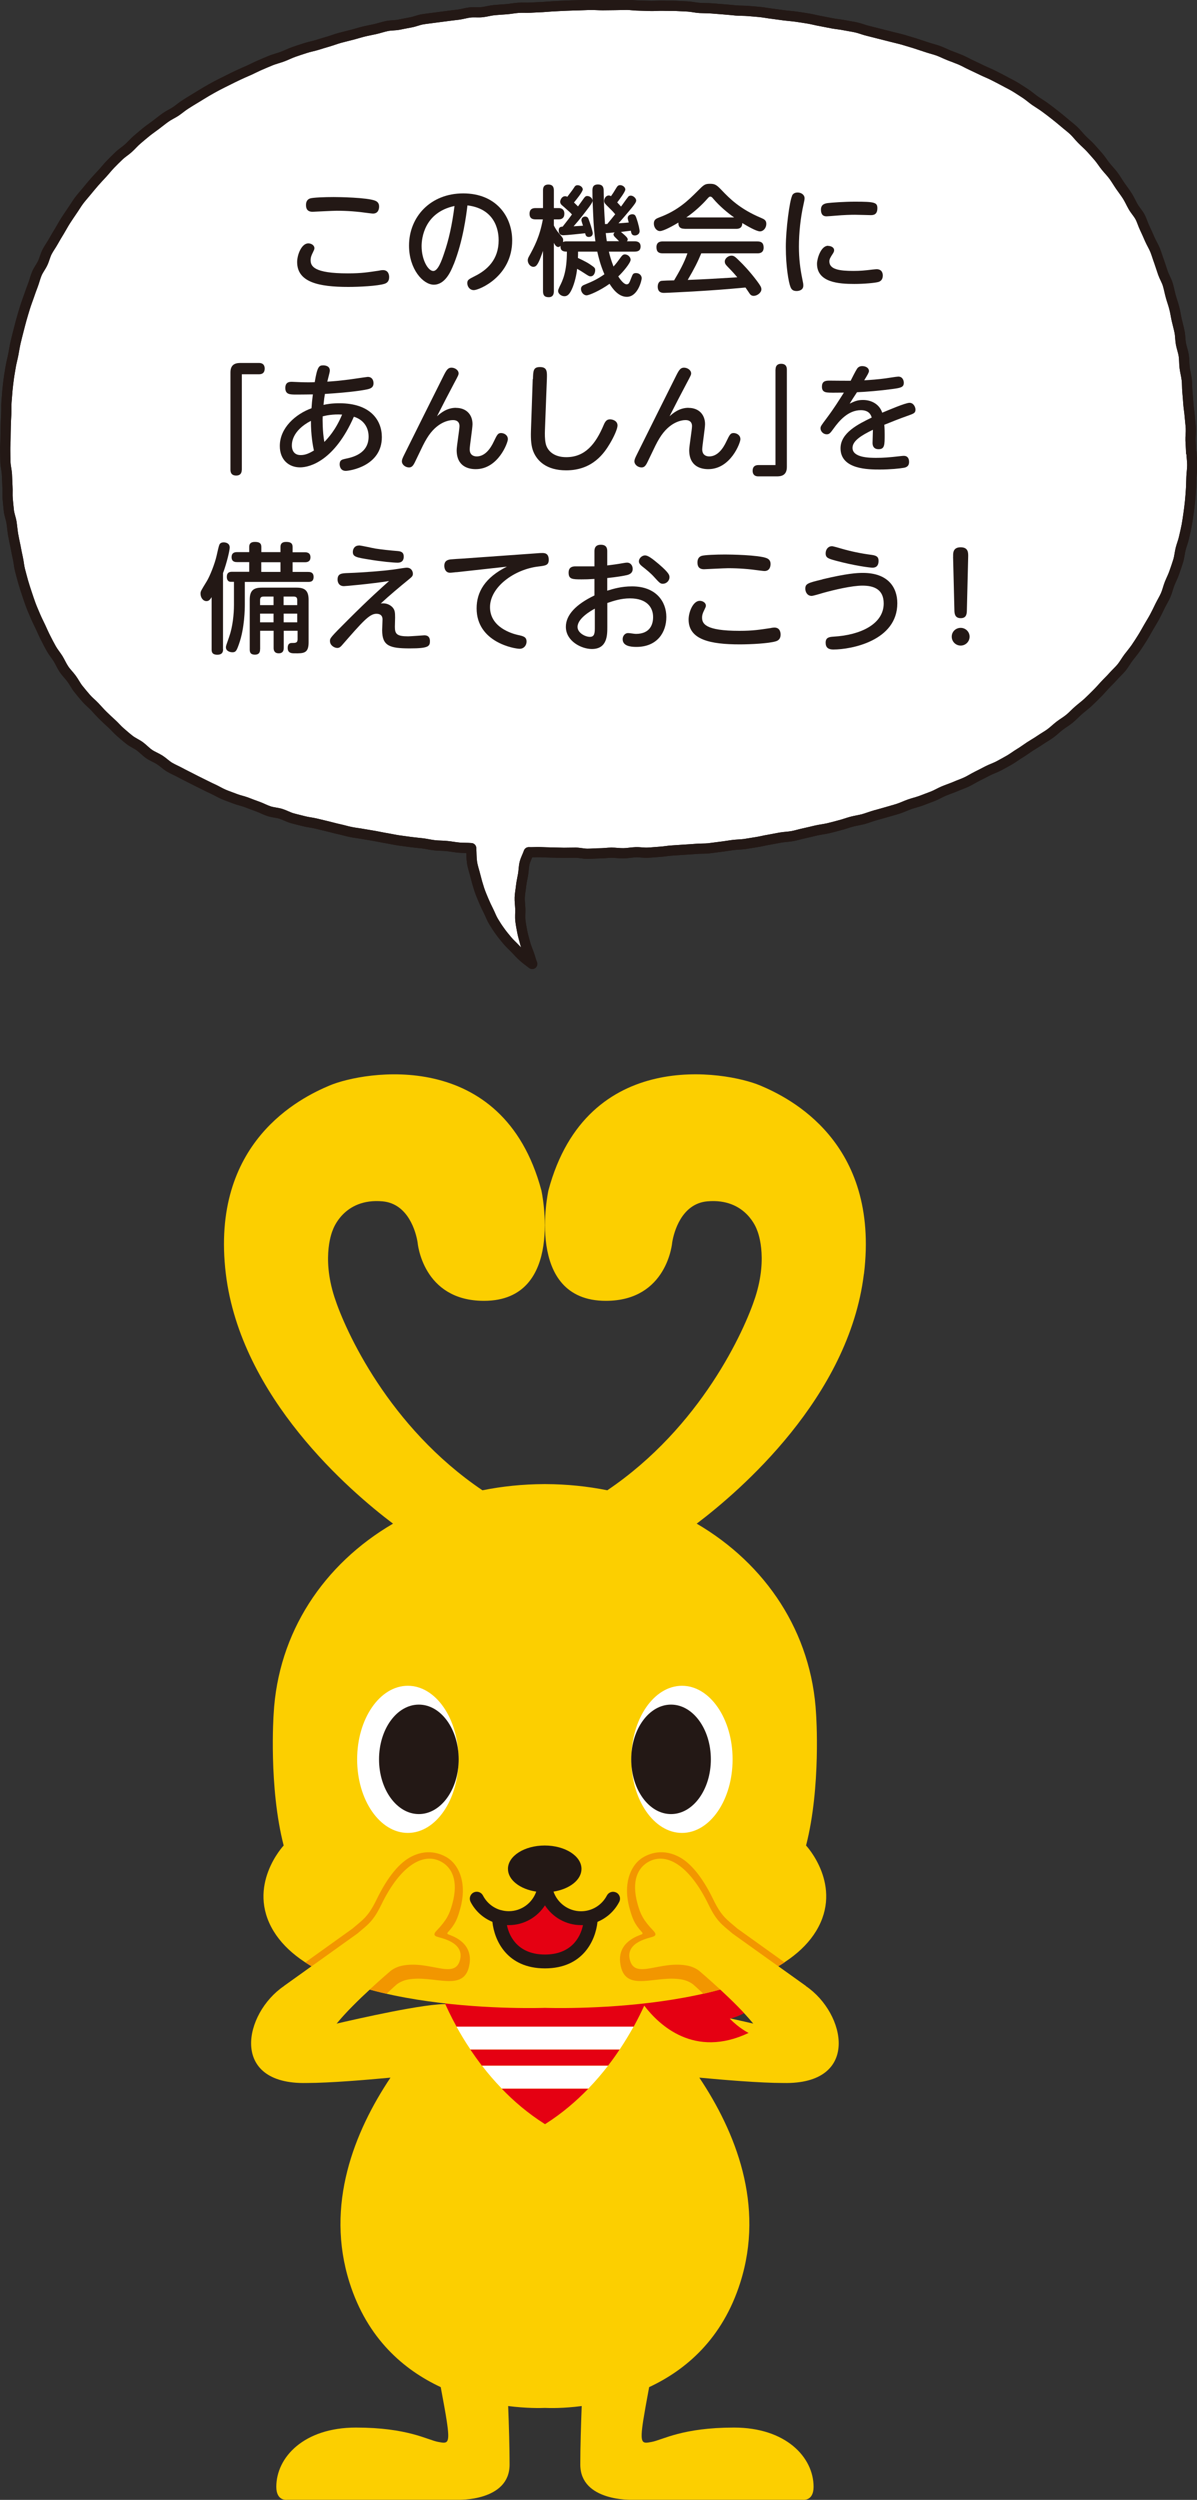 <?xml version="1.0" encoding="UTF-8"?>
<svg id="_文字" data-name="文字" xmlns="http://www.w3.org/2000/svg" viewBox="0 0 160.81 335.69">
  <rect x="0" y="0" width="160.81" height="335.69" fill="#333333" stroke="none"/>
  <defs>
    <style>
      .cls-1 {
        fill: none;
        stroke: #231815;
        stroke-linecap: round;
        stroke-linejoin: round;
        stroke-width: 1.37px;
      }

      .cls-2 {
        fill: #231815;
      }

      .cls-2, .cls-3, .cls-4, .cls-5, .cls-6 {
        stroke-width: 0px;
      }

      .cls-3 {
        fill: #e50012;
      }

      .cls-4 {
        fill: #fff;
      }

      .cls-5 {
        fill: #fccf00;
      }

      .cls-6 {
        fill: #f29600;
      }
    </style>
  </defs>
  <g>
    <g>
      <path class="cls-5" d="m108.28,266.7l-9.86-7.05c-1.43-1.22-2.12-1.6-3.25-3.93-2.59-5.32-5.8-7.19-8.28-5.57-1.06.7-2.15,2.28-1.22,5.57.36,1.29.73,2.11,2.11,3.55.55.57.13.72-.05.79-.42.18-3.7.68-3.12,3.08.68,2.79,4.09.04,7.84.83.91.2,1.47.67,1.47.67,0,0,4.89,4.13,7.29,7.1-2.49-.58-12.24-2.81-14.99-2.61-.16.02-.31.05-.46.08-1.57-1.52-2.62-2.37-2.62-2.37h-19.85s-1.04.84-2.62,2.37c-.15-.03-.3-.06-.46-.08-2.75-.21-12.5,2.03-15,2.61,2.4-2.97,7.29-7.1,7.29-7.1,0,0,.56-.48,1.47-.67,3.74-.8,7.16,1.96,7.84-.83.58-2.39-2.69-2.9-3.12-3.08-.18-.08-.6-.22-.05-.79,1.38-1.44,1.75-2.26,2.11-3.55.93-3.29-.15-4.87-1.22-5.57-2.48-1.63-5.69.25-8.28,5.57-1.13,2.33-1.83,2.7-3.25,3.93l-9.86,7.05c-5.37,3.65-7.37,13.24,3.04,13.01,3.11,0,8.09-.42,11.28-.72-4.85,7.25-8.81,17.08-5.5,27.53,2.39,7.54,7.3,11.72,12.25,14.03.36,1.92.66,3.56.79,4.44.5,3.23.15,3.16-1.12,2.92-1.47-.27-4.1-1.93-11.07-1.93s-10.69,3.98-10.69,7.96c0,1.99,1.49,1.74,1.49,1.74h22.88s6.97.25,6.97-4.73c0-2.31-.09-5.24-.19-7.86,2.47.31,4.32.28,4.94.25.62.03,2.47.07,4.94-.25-.1,2.62-.19,5.55-.19,7.86,0,4.98,6.97,4.73,6.97,4.73h22.88s1.49.25,1.49-1.74c0-3.98-3.73-7.96-10.69-7.96s-9.6,1.66-11.07,1.93c-1.27.24-1.62.31-1.12-2.92.14-.88.43-2.53.79-4.44,4.95-2.31,9.85-6.49,12.24-14.03,3.32-10.45-.65-20.27-5.5-27.53,3.2.3,8.18.72,11.28.72,10.42.23,8.41-9.36,3.04-13.01Z"/>
      <g>
        <path class="cls-3" d="m98.04,271.08c1.17-.29,2.35-.85,3.48-1.81,0,0-3.68-3.54-11.9-2.04-1.02-.06-2.2-.04-2.2-.04h-28.38s.71,2.08,2.3,4.96h23.79c.59-1.08,1.06-2.04,1.42-2.83,2.02,2.65,6.75,7.11,14.02,3.67,0,0-1.3-.64-2.51-1.91Z"/>
        <path class="cls-3" d="m73.11,285.17l.11.07.11-.07c2.19-1.39,4.08-3.02,5.71-4.7h-11.64c1.63,1.69,3.52,3.31,5.71,4.7Z"/>
        <path class="cls-3" d="m64.75,277.39h16.93c.57-.73,1.09-1.46,1.56-2.18h-20.06c.48.71,1,1.44,1.56,2.18Z"/>
        <path class="cls-4" d="m63.19,275.21h20.06c.72-1.08,1.34-2.12,1.87-3.07h-23.79c.52.95,1.14,1.99,1.87,3.07Z"/>
        <path class="cls-4" d="m67.4,280.46h11.64c.98-1.01,1.86-2.05,2.65-3.07h-16.93c.79,1.03,1.67,2.06,2.65,3.07Z"/>
      </g>
    </g>
    <g>
      <path class="cls-5" d="m116.07,171.06c2.14-17.71-10.04-23.66-13.95-25.3-4.57-1.92-23.26-5.23-28.44,14.08,0,0-3.29,14.84,7.71,14.84,8.29,0,8.92-7.86,8.92-7.86.21-1.32,1.23-5.19,4.71-5.5,5.27-.47,6.68,3.85,6.68,3.85,0,0,1.57,3.46-.24,9.04-1.44,4.45-7.28,17.41-19.87,25.91-2.65-.53-5.43-.82-8.29-.83h0s-.07,0-.1,0c-.03,0-.06,0-.1,0h0c-2.87.01-5.64.3-8.29.83-12.59-8.5-18.43-21.46-19.87-25.91-1.81-5.58-.23-9.04-.23-9.04,0,0,1.41-4.32,6.68-3.85,3.49.31,4.5,4.18,4.71,5.5,0,0,.63,7.86,8.92,7.86,11,0,7.71-14.84,7.71-14.84-5.18-19.3-23.87-16-28.44-14.08-3.91,1.64-16.09,7.59-13.95,25.3,2.01,16.58,16.66,29.17,22.46,33.54-9.3,5.43-15.46,14.6-16.04,25.61,0,0-.68,9.74,1.35,17.61,0,0-5.06,5.39-1.36,11.49,6.94,11.42,36.45,10.31,36.45,10.31h0s29.5,1.1,36.44-10.31c3.71-6.1-1.35-11.49-1.35-11.49,2.03-7.88,1.35-17.61,1.35-17.61-.58-11.01-6.75-20.18-16.04-25.61,5.79-4.38,20.45-16.96,22.46-33.54Z"/>
      <g>
        <g>
          <path class="cls-4" d="m61.6,236.25c0,5.45-3.05,9.88-6.81,9.88s-6.81-4.42-6.81-9.88,3.05-9.88,6.81-9.88,6.81,4.42,6.81,9.88Z"/>
          <path class="cls-2" d="m61.62,236.25c0,4.06-2.4,7.35-5.35,7.35s-5.35-3.29-5.35-7.35,2.39-7.35,5.35-7.35,5.35,3.29,5.35,7.35Z"/>
        </g>
        <g>
          <path class="cls-4" d="m84.81,236.25c0,5.45,3.05,9.88,6.81,9.88s6.8-4.42,6.8-9.88-3.05-9.88-6.8-9.88-6.81,4.42-6.81,9.88Z"/>
          <path class="cls-2" d="m84.8,236.25c0,4.06,2.39,7.35,5.35,7.35s5.35-3.29,5.35-7.35-2.4-7.35-5.35-7.35-5.35,3.29-5.35,7.35Z"/>
        </g>
      </g>
      <path class="cls-2" d="m82.79,254.14c-.46-.24-1.02-.06-1.26.4-.68,1.3-2.01,2.11-3.47,2.11-1.71,0-3.17-1.11-3.7-2.64,2.16-.34,3.76-1.57,3.76-3.05,0-1.73-2.21-3.14-4.94-3.14s-4.94,1.41-4.94,3.14c0,1.49,1.63,2.73,3.8,3.05-.53,1.53-1.98,2.63-3.69,2.63-.36,0-.72-.05-1.06-.15-.01,0-.02,0-.03,0-1.01-.29-1.88-.99-2.38-1.96-.24-.46-.8-.63-1.26-.4-.46.24-.63.8-.4,1.26.64,1.24,1.69,2.17,2.93,2.68.26,2.48,1.94,6.25,7.06,6.25s6.8-3.77,7.06-6.25c1.23-.51,2.28-1.44,2.92-2.68.24-.46.06-1.02-.4-1.26Z"/>
      <path class="cls-3" d="m73.21,262.46c-3.39,0-4.74-2.14-5.11-3.95.09,0,.17,0,.26,0,2.03,0,3.82-1.06,4.85-2.65,1.03,1.59,2.82,2.65,4.85,2.65.09,0,.18,0,.26,0-.37,1.81-1.72,3.95-5.11,3.95Z"/>
    </g>
    <g>
      <path class="cls-6" d="m54.74,265.83c3.59-.71,7.77,1.94,8.35-2.18.4-2.9-2.45-3.72-2.88-3.9-.18-.08-.1-.21-.06-.26,1.07-1.16,1.32-1.91,1.68-3.19.93-3.29-.11-5.63-1.45-6.65-.77-.58-2.7-1.54-5.03-.38-1.64.78-3.27,2.74-4.75,5.79-1.13,2.33-1.82,2.7-3.25,3.92l-6.34,4.54c3,1.96,6.88,3.3,10.91,4.21.8-.75,1.35-1.23,1.35-1.23,0,0,.56-.49,1.47-.67Z"/>
      <path class="cls-5" d="m38.14,266.7l9.86-7.05c1.43-1.22,2.12-1.6,3.25-3.93,2.59-5.32,5.8-7.19,8.28-5.57,1.06.7,2.15,2.28,1.22,5.57-.36,1.29-.73,2.11-2.11,3.55-.55.57-.13.72.05.79.43.18,3.7.68,3.12,3.08-.68,2.79-4.09.04-7.84.83-.91.2-1.47.67-1.47.67,0,0-4.89,4.13-7.29,7.1l-7.07-5.05Z"/>
      <path class="cls-6" d="m91.68,265.83c-3.59-.71-7.77,1.94-8.35-2.18-.41-2.9,2.45-3.72,2.88-3.9.18-.08.1-.21.06-.26-1.07-1.16-1.32-1.91-1.68-3.19-.93-3.29.11-5.63,1.45-6.65.77-.58,2.7-1.54,5.03-.38,1.64.78,3.27,2.74,4.75,5.79,1.13,2.33,1.83,2.7,3.25,3.92l6.34,4.54c-3,1.96-6.88,3.3-10.91,4.21-.8-.75-1.35-1.23-1.35-1.23,0,0-.56-.49-1.47-.67Z"/>
      <path class="cls-5" d="m108.28,266.7l-9.86-7.05c-1.43-1.22-2.12-1.6-3.25-3.93-2.59-5.32-5.8-7.19-8.28-5.57-1.06.7-2.15,2.28-1.22,5.57.36,1.29.73,2.11,2.11,3.55.55.57.13.72-.05.79-.42.18-3.7.68-3.12,3.08.68,2.79,4.09.04,7.84.83.91.2,1.47.67,1.47.67,0,0,4.89,4.13,7.29,7.1l7.07-5.05Z"/>
    </g>
  </g>
  <g>
    <g>
      <path class="cls-4" d="m160.02,60.78c-.01-.55-.06-1.09-.08-1.63-.02-.55.07-1.1.04-1.64-.03-.55-.11-1.09-.15-1.63-.04-.55-.14-1.08-.18-1.62-.04-.55-.08-1.09-.13-1.63-.05-.55-.03-1.1-.09-1.63-.06-.54-.21-1.07-.28-1.61-.07-.54-.04-1.1-.12-1.63-.08-.54-.28-1.06-.38-1.59-.1-.54-.08-1.1-.19-1.63-.11-.54-.26-1.06-.38-1.59-.12-.54-.19-1.08-.33-1.6-.13-.53-.33-1.04-.47-1.57-.15-.53-.24-1.07-.4-1.59-.16-.52-.46-1-.64-1.51-.18-.52-.34-1.04-.52-1.55-.19-.51-.34-1.04-.54-1.54-.21-.51-.5-.97-.72-1.47-.22-.5-.43-1-.67-1.49-.24-.49-.38-1.03-.64-1.51-.26-.48-.65-.89-.92-1.36-.27-.47-.49-.98-.78-1.44-.29-.46-.63-.89-.94-1.34-.31-.45-.58-.92-.9-1.36-.32-.44-.71-.83-1.05-1.25-.34-.42-.63-.89-.98-1.3-.36-.41-.71-.82-1.08-1.22-.37-.4-.79-.75-1.17-1.14-.38-.38-.71-.83-1.11-1.2-.4-.37-.84-.69-1.25-1.05-.41-.35-.83-.69-1.26-1.03-.42-.34-.86-.66-1.3-.99-.43-.32-.91-.6-1.36-.91-.44-.31-.85-.68-1.31-.98-.46-.29-.91-.6-1.38-.88-.46-.28-.96-.51-1.44-.78-.47-.26-.96-.49-1.45-.75-.48-.25-.99-.44-1.48-.68-.49-.23-.97-.47-1.47-.7-.49-.22-.96-.5-1.47-.72-.5-.21-1.01-.39-1.52-.59-.5-.2-.99-.45-1.5-.64-.51-.18-1.04-.3-1.56-.48-.51-.17-1.03-.34-1.55-.51-.51-.16-1.04-.31-1.56-.47-.52-.15-1.05-.26-1.58-.4-.52-.14-1.05-.26-1.58-.4-.52-.13-1.05-.27-1.58-.4-.53-.12-1.03-.34-1.57-.46-.53-.12-1.07-.19-1.61-.3-.53-.11-1.07-.15-1.61-.25-.53-.1-1.06-.21-1.6-.31-.53-.09-1.06-.24-1.6-.33-.53-.08-1.07-.18-1.61-.25-.53-.08-1.08-.11-1.62-.18-.54-.07-1.07-.15-1.62-.22-.54-.06-1.07-.17-1.62-.23-.54-.06-1.08-.09-1.63-.14-.54-.05-1.09-.03-1.63-.07-.54-.05-1.08-.11-1.63-.15-.54-.04-1.08-.09-1.63-.13-.54-.04-1.08-.03-1.63-.06-.54-.03-1.08-.17-1.63-.2-.54-.03-1.08-.05-1.63-.08-.54-.02-1.09,0-1.64-.02-.54-.02-1.09.04-1.64.03-.54-.01-1.08-.04-1.62-.05-.54,0-1.09-.09-1.62-.1-.55,0-1.09.03-1.63.03-.54,0-1.09.02-1.62.02-.55,0-1.09-.05-1.62-.04-.54,0-1.09.04-1.62.05-.54.01-1.08.03-1.62.05-.54.02-1.08.05-1.62.08-.54.02-1.08.08-1.62.11-.54.03-1.08.04-1.62.08-.54.03-1.09-.02-1.63.02-.54.04-1.08.15-1.61.19-.54.04-1.08.07-1.62.12-.54.05-1.07.21-1.6.27-.54.06-1.09-.02-1.63.04-.54.06-1.06.23-1.6.3-.54.07-1.08.12-1.61.2-.54.08-1.08.13-1.61.21-.54.08-1.08.13-1.61.22-.54.09-1.04.32-1.57.41-.53.1-1.06.2-1.59.31-.53.1-1.09.07-1.61.18-.53.11-1.04.29-1.57.41-.53.12-1.06.21-1.58.34-.53.13-1.04.3-1.56.43-.53.14-1.05.26-1.57.4-.52.14-1.03.34-1.54.49-.52.15-1.04.31-1.55.47-.52.16-1.06.25-1.57.42-.52.17-1.03.33-1.54.51-.51.18-1,.43-1.5.62-.51.19-1.04.32-1.54.51-.5.2-1,.42-1.49.63-.5.21-.98.47-1.47.69-.5.22-1,.43-1.48.66-.49.23-.98.47-1.45.71-.49.24-.97.48-1.45.73-.48.25-.95.53-1.41.79-.47.27-.92.57-1.38.84-.47.28-.93.56-1.38.85-.46.29-.87.65-1.31.95-.45.3-.96.52-1.39.83-.44.31-.86.66-1.29.98-.43.33-.88.63-1.3.97-.42.34-.83.69-1.24,1.04-.41.35-.76.77-1.16,1.13-.4.36-.88.65-1.26,1.02-.39.38-.78.75-1.15,1.14-.38.39-.71.82-1.07,1.21-.37.4-.74.79-1.09,1.19-.35.41-.7.82-1.04,1.24-.34.42-.71.82-1.03,1.25-.32.43-.59.9-.9,1.34-.31.44-.6.9-.9,1.35-.29.45-.54.93-.82,1.39-.28.46-.56.92-.82,1.39-.26.47-.59.91-.84,1.39-.25.48-.36,1.02-.59,1.51-.23.49-.58.92-.79,1.42-.21.49-.33,1.03-.52,1.53-.2.5-.37,1.01-.55,1.52-.18.51-.37,1.01-.53,1.53-.16.51-.31,1.03-.46,1.55-.15.52-.27,1.04-.41,1.56-.13.52-.27,1.04-.39,1.57-.12.53-.2,1.06-.3,1.59-.1.53-.25,1.05-.34,1.58-.08.53-.19,1.06-.26,1.6-.07.53-.14,1.07-.19,1.61-.05.54-.09,1.07-.13,1.61-.04.54,0,1.08-.03,1.62-.03.54-.06,1.08-.07,1.62-.01.54-.03,1.08-.03,1.62,0,.54-.05,1.08-.04,1.62,0,.54.02,1.08.03,1.62.02.54.17,1.07.2,1.62.03.54.04,1.08.07,1.62.04.54-.02,1.09.03,1.63.05.54.1,1.08.16,1.62.06.54.28,1.06.36,1.59.08.53.12,1.07.21,1.61.09.53.21,1.06.32,1.59.1.53.2,1.06.32,1.59.12.53.15,1.08.29,1.6.14.52.27,1.05.42,1.57.15.52.32,1.04.49,1.55.17.51.34,1.03.53,1.54.19.51.41,1,.62,1.5.21.5.46.98.69,1.47.23.49.44.99.69,1.47.24.48.49.96.76,1.44.26.47.62.89.91,1.35.28.46.49.96.8,1.42.3.45.7.83,1.02,1.27.32.43.56.93.9,1.36.33.42.68.83,1.04,1.25.35.41.78.74,1.16,1.14.37.39.72.8,1.11,1.18.38.38.78.74,1.18,1.11.4.36.74.78,1.16,1.14.41.35.81.71,1.24,1.04.42.33.94.54,1.38.86.43.32.8.73,1.25,1.04.44.3.96.49,1.43.79.45.29.84.69,1.31.97.46.27.97.48,1.45.74.47.26.96.49,1.44.74.48.25.96.49,1.45.73.48.23.96.49,1.46.71.49.22.95.51,1.46.73.49.21,1.01.38,1.52.58.5.2,1.04.3,1.55.49.5.19,1,.39,1.52.57.51.18.98.45,1.51.62.51.17,1.07.19,1.59.35.51.16.99.44,1.52.59.52.15,1.05.26,1.57.4.52.14,1.06.18,1.6.31.52.13,1.05.25,1.58.38.52.12,1.04.28,1.58.39.52.11,1.04.28,1.58.38.53.11,1.07.16,1.6.26.53.1,1.07.17,1.6.27.53.09,1.06.22,1.6.3.53.09,1.06.21,1.6.29.53.08,1.07.14,1.61.22.53.07,1.07.12,1.62.18.53.07,1.06.2,1.61.26.53.06,1.08.04,1.63.1.54.05,1.07.16,1.62.21.54.05,1.1.02,1.65.07.04.62.02,1.28.11,1.9.09.62.31,1.22.46,1.84.15.61.32,1.21.52,1.82.17.5.37.98.57,1.45.2.48.42.95.66,1.42.24.47.41.97.68,1.41.27.45.55.89.86,1.31.3.43.64.83.97,1.23.33.4.73.75,1.09,1.13.36.38.71.77,1.1,1.11.39.35.77.61,1.18.93-.18-.43-.26-.83-.42-1.27-.17-.5-.39-.97-.52-1.47-.13-.51-.29-1.01-.39-1.52-.1-.51-.2-1.03-.26-1.54-.06-.52,0-1.05-.01-1.57-.02-.52-.1-1.04-.08-1.56.02-.52.13-1.04.18-1.55.06-.52.18-1.02.27-1.54.09-.51.08-1.05.21-1.55.13-.5.38-.94.55-1.43.52.02,1.02-.03,1.55-.01.52.02,1.05.04,1.58.05.52.01,1.05.03,1.59.04.52,0,1.05-.02,1.58-.02.53,0,1.05.15,1.59.15.53,0,1.06-.06,1.59-.06s1.08-.08,1.63-.09c.54,0,1.09.09,1.63.08.54-.01,1.08-.12,1.63-.14.54-.02,1.09.09,1.63.06.54-.02,1.08-.09,1.63-.12.54-.03,1.08-.14,1.62-.17.54-.04,1.08-.07,1.63-.11.54-.04,1.08-.06,1.63-.11.54-.05,1.09-.02,1.63-.07.54-.06,1.08-.15,1.62-.21.54-.06,1.08-.16,1.62-.23.54-.07,1.09-.07,1.63-.14.54-.08,1.07-.18,1.61-.26.54-.08,1.07-.23,1.6-.31.54-.09,1.07-.21,1.6-.3.53-.09,1.09-.1,1.62-.2.53-.1,1.06-.27,1.59-.38.53-.11,1.06-.25,1.59-.37.53-.12,1.08-.18,1.61-.3.53-.12,1.05-.27,1.58-.41.53-.13,1.04-.33,1.57-.47s1.07-.21,1.59-.35c.52-.15,1.03-.35,1.55-.5.52-.15,1.05-.28,1.57-.44.52-.16,1.05-.29,1.57-.46.52-.17,1.01-.41,1.52-.59.51-.18,1.05-.3,1.56-.49.51-.19,1.02-.38,1.53-.58.51-.2.98-.49,1.48-.7.5-.21,1.02-.38,1.52-.59.5-.22,1.02-.39,1.51-.62.5-.23.96-.53,1.44-.77.49-.24.97-.49,1.45-.74.49-.25,1.01-.42,1.49-.67.48-.26.96-.52,1.43-.79.47-.27.9-.61,1.37-.89.47-.28.9-.61,1.36-.91.46-.3.93-.56,1.38-.87.45-.31.93-.57,1.37-.89.44-.32.83-.71,1.26-1.04.43-.33.91-.6,1.33-.95.42-.34.79-.76,1.2-1.11.41-.36.85-.68,1.25-1.05.4-.37.78-.75,1.17-1.14.39-.38.74-.79,1.11-1.19.37-.4.77-.77,1.13-1.18.36-.41.77-.77,1.12-1.19.34-.42.61-.91.93-1.34.33-.43.68-.85.99-1.29.31-.45.6-.91.89-1.37.29-.46.55-.94.82-1.41.27-.47.56-.93.82-1.41.26-.48.49-.97.73-1.46.24-.49.53-.95.75-1.45.22-.5.33-1.04.53-1.54.2-.5.46-.99.63-1.5.18-.51.36-1.03.52-1.55.16-.52.2-1.07.33-1.6.13-.52.35-1.03.46-1.57.12-.53.25-1.06.35-1.59.1-.53.17-1.07.25-1.61.08-.53.14-1.07.2-1.62.06-.54.09-1.08.13-1.63.04-.54.03-1.08.06-1.63.02-.54.11-1.08.11-1.63,0-.54-.09-1.08-.1-1.63Z"/>
      <path class="cls-4" d="m160.02,60.78c-.01-.55-.06-1.09-.08-1.63-.02-.55.07-1.1.04-1.64-.03-.55-.11-1.09-.15-1.63-.04-.55-.14-1.08-.18-1.62-.04-.55-.08-1.09-.13-1.63-.05-.55-.03-1.1-.09-1.63-.06-.54-.21-1.07-.28-1.61-.07-.54-.04-1.1-.12-1.63-.08-.54-.28-1.06-.38-1.59-.1-.54-.08-1.1-.19-1.63-.11-.54-.26-1.06-.38-1.59-.12-.54-.19-1.08-.33-1.6-.13-.53-.33-1.04-.47-1.57-.15-.53-.24-1.07-.4-1.59-.16-.52-.46-1-.64-1.51-.18-.52-.34-1.04-.52-1.55-.19-.51-.34-1.04-.54-1.54-.21-.51-.5-.97-.72-1.47-.22-.5-.43-1-.67-1.49-.24-.49-.38-1.03-.64-1.51-.26-.48-.65-.89-.92-1.36-.27-.47-.49-.98-.78-1.44-.29-.46-.63-.89-.94-1.34-.31-.45-.58-.92-.9-1.36-.32-.44-.71-.83-1.05-1.25-.34-.42-.63-.89-.98-1.3-.36-.41-.71-.82-1.08-1.22-.37-.4-.79-.75-1.17-1.14-.38-.38-.71-.83-1.11-1.2-.4-.37-.84-.69-1.25-1.05-.41-.35-.83-.69-1.26-1.03-.42-.34-.86-.66-1.3-.99-.43-.32-.91-.6-1.36-.91-.44-.31-.85-.68-1.31-.98-.46-.29-.91-.6-1.38-.88-.46-.28-.96-.51-1.44-.78-.47-.26-.96-.49-1.45-.75-.48-.25-.99-.44-1.48-.68-.49-.23-.97-.47-1.47-.7-.49-.22-.96-.5-1.47-.72-.5-.21-1.01-.39-1.52-.59-.5-.2-.99-.45-1.5-.64-.51-.18-1.04-.3-1.56-.48-.51-.17-1.03-.34-1.55-.51-.51-.16-1.04-.31-1.56-.47-.52-.15-1.05-.26-1.58-.4-.52-.14-1.05-.26-1.58-.4-.52-.13-1.05-.27-1.58-.4-.53-.12-1.03-.34-1.57-.46-.53-.12-1.07-.19-1.61-.3-.53-.11-1.07-.15-1.61-.25-.53-.1-1.06-.21-1.6-.31-.53-.09-1.06-.24-1.6-.33-.53-.08-1.07-.18-1.61-.25-.53-.08-1.08-.11-1.62-.18-.54-.07-1.07-.15-1.62-.22-.54-.06-1.07-.17-1.62-.23-.54-.06-1.08-.09-1.63-.14-.54-.05-1.09-.03-1.63-.07-.54-.05-1.08-.11-1.63-.15-.54-.04-1.08-.09-1.63-.13-.54-.04-1.08-.03-1.63-.06-.54-.03-1.08-.17-1.63-.2-.54-.03-1.08-.05-1.63-.08-.54-.02-1.09,0-1.64-.02-.54-.02-1.09.04-1.64.03-.54-.01-1.08-.04-1.62-.05-.54,0-1.09-.09-1.62-.1-.55,0-1.09.03-1.63.03-.54,0-1.09.02-1.62.02-.55,0-1.09-.05-1.62-.04-.54,0-1.09.04-1.62.05-.54.01-1.08.03-1.62.05-.54.02-1.08.05-1.62.08-.54.02-1.08.08-1.62.11-.54.03-1.08.04-1.62.08-.54.03-1.09-.02-1.63.02-.54.04-1.08.15-1.61.19-.54.04-1.08.07-1.62.12-.54.05-1.07.21-1.6.27-.54.06-1.09-.02-1.63.04-.54.06-1.06.23-1.6.3-.54.07-1.08.12-1.61.2-.54.08-1.08.13-1.61.21-.54.08-1.08.13-1.61.22-.54.09-1.04.32-1.57.41-.53.1-1.06.2-1.59.31-.53.1-1.09.07-1.61.18-.53.11-1.04.29-1.57.41-.53.12-1.06.21-1.58.34-.53.13-1.04.3-1.56.43-.53.14-1.05.26-1.57.4-.52.14-1.03.34-1.54.49-.52.15-1.04.31-1.55.47-.52.16-1.06.25-1.57.42-.52.17-1.03.33-1.54.51-.51.18-1,.43-1.5.62-.51.19-1.04.32-1.54.51-.5.2-1,.42-1.49.63-.5.21-.98.47-1.47.69-.5.22-1,.43-1.48.66-.49.23-.98.47-1.45.71-.49.24-.97.48-1.45.73-.48.25-.95.53-1.41.79-.47.27-.92.57-1.38.84-.47.28-.93.56-1.38.85-.46.29-.87.65-1.31.95-.45.3-.96.52-1.39.83-.44.31-.86.66-1.29.98-.43.33-.88.63-1.3.97-.42.34-.83.69-1.24,1.04-.41.35-.76.77-1.16,1.13-.4.36-.88.65-1.26,1.02-.39.38-.78.75-1.15,1.14-.38.39-.71.82-1.07,1.21-.37.4-.74.79-1.09,1.19-.35.41-.7.82-1.04,1.24-.34.42-.71.82-1.03,1.25-.32.43-.59.9-.9,1.34-.31.44-.6.9-.9,1.35-.29.45-.54.93-.82,1.39-.28.46-.56.92-.82,1.39-.26.47-.59.91-.84,1.39-.25.48-.36,1.02-.59,1.51-.23.49-.58.92-.79,1.42-.21.49-.33,1.03-.52,1.53-.2.5-.37,1.01-.55,1.52-.18.51-.37,1.01-.53,1.53-.16.51-.31,1.03-.46,1.55-.15.52-.27,1.04-.41,1.56-.13.52-.27,1.04-.39,1.57-.12.53-.2,1.06-.3,1.59-.1.53-.25,1.05-.34,1.58-.08.53-.19,1.06-.26,1.6-.07.53-.14,1.07-.19,1.61-.05.54-.09,1.07-.13,1.61-.04.54,0,1.08-.03,1.62-.03.54-.06,1.08-.07,1.62-.01.54-.03,1.08-.03,1.62,0,.54-.05,1.08-.04,1.62,0,.54.02,1.08.03,1.62.02.54.17,1.07.2,1.62.03.54.04,1.08.07,1.62.04.54-.02,1.09.03,1.63.05.54.1,1.08.16,1.62.06.54.28,1.06.36,1.59.08.53.12,1.07.21,1.61.09.53.21,1.06.32,1.59.1.53.2,1.06.32,1.59.12.53.15,1.08.29,1.6.14.52.27,1.05.42,1.57.15.52.32,1.04.49,1.55.17.51.34,1.03.53,1.54.19.51.41,1,.62,1.5.21.5.46.98.69,1.47.23.49.44.99.69,1.47.24.48.49.96.76,1.44.26.47.62.89.91,1.35.28.46.49.96.8,1.42.3.45.7.83,1.02,1.27.32.43.56.93.9,1.36.33.42.68.83,1.04,1.25.35.41.78.74,1.16,1.14.37.39.72.8,1.11,1.18.38.38.78.74,1.18,1.11.4.36.74.78,1.16,1.14.41.35.81.71,1.24,1.04.42.33.94.54,1.38.86.43.32.8.73,1.25,1.04.44.3.96.49,1.43.79.45.29.84.69,1.31.97.46.27.97.48,1.45.74.47.26.96.49,1.44.74.48.25.96.49,1.45.73.48.23.96.49,1.46.71.49.22.95.51,1.46.73.49.21,1.01.38,1.52.58.5.2,1.04.3,1.55.49.5.19,1,.39,1.52.57.51.18.98.45,1.51.62.51.17,1.07.19,1.59.35.51.16.99.44,1.52.59.52.15,1.05.26,1.57.4.52.14,1.06.18,1.6.31.52.13,1.05.25,1.58.38.52.12,1.04.28,1.58.39.52.11,1.04.28,1.58.38.53.11,1.07.16,1.6.26.53.1,1.07.17,1.6.27.53.09,1.06.22,1.6.3.53.09,1.06.21,1.6.29.53.08,1.07.14,1.61.22.53.07,1.07.12,1.62.18.53.07,1.06.2,1.61.26.53.06,1.08.04,1.63.1.54.05,1.07.16,1.62.21.54.05,1.1.02,1.65.07.04.62.02,1.28.11,1.9.09.62.31,1.22.46,1.84.15.61.32,1.21.52,1.82.17.5.37.98.57,1.45.2.48.42.95.66,1.42.24.47.41.97.68,1.41.27.45.55.89.86,1.31.3.43.64.83.97,1.23.33.4.73.75,1.09,1.13.36.38.71.77,1.1,1.11.39.35.77.61,1.18.93-.18-.43-.26-.83-.42-1.27-.17-.5-.39-.97-.52-1.47-.13-.51-.29-1.01-.39-1.52-.1-.51-.2-1.03-.26-1.54-.06-.52,0-1.05-.01-1.57-.02-.52-.1-1.04-.08-1.56.02-.52.13-1.04.18-1.55.06-.52.18-1.02.27-1.54.09-.51.08-1.05.21-1.55.13-.5.38-.94.55-1.43.52.02,1.02-.03,1.55-.01.52.02,1.05.04,1.58.05.52.01,1.05.03,1.59.04.52,0,1.05-.02,1.58-.02.53,0,1.05.15,1.59.15.53,0,1.06-.06,1.59-.06s1.08-.08,1.63-.09c.54,0,1.09.09,1.63.08.54-.01,1.08-.12,1.63-.14.54-.02,1.09.09,1.63.06.54-.02,1.08-.09,1.63-.12.54-.03,1.08-.14,1.62-.17.54-.04,1.08-.07,1.63-.11.54-.04,1.08-.06,1.63-.11.54-.05,1.09-.02,1.63-.07.54-.06,1.08-.15,1.62-.21.54-.06,1.08-.16,1.62-.23.54-.07,1.09-.07,1.63-.14.54-.08,1.07-.18,1.61-.26.54-.08,1.07-.23,1.6-.31.54-.09,1.07-.21,1.6-.3.53-.09,1.09-.1,1.62-.2.53-.1,1.06-.27,1.59-.38.53-.11,1.06-.25,1.59-.37.53-.12,1.08-.18,1.61-.3.53-.12,1.05-.27,1.58-.41.53-.13,1.04-.33,1.57-.47s1.07-.21,1.59-.35c.52-.15,1.03-.35,1.55-.5.52-.15,1.05-.28,1.57-.44.52-.16,1.05-.29,1.57-.46.52-.17,1.01-.41,1.52-.59.51-.18,1.05-.3,1.56-.49.51-.19,1.02-.38,1.53-.58.51-.2.98-.49,1.48-.7.5-.21,1.02-.38,1.52-.59.5-.22,1.02-.39,1.51-.62.5-.23.96-.53,1.44-.77.49-.24.97-.49,1.45-.74.49-.25,1.01-.42,1.49-.67.48-.26.96-.52,1.43-.79.47-.27.9-.61,1.37-.89.47-.28.9-.61,1.36-.91.46-.3.93-.56,1.38-.87.45-.31.93-.57,1.37-.89.44-.32.83-.71,1.26-1.04.43-.33.91-.6,1.33-.95.42-.34.79-.76,1.2-1.11.41-.36.85-.68,1.25-1.05.4-.37.78-.75,1.17-1.14.39-.38.74-.79,1.11-1.19.37-.4.77-.77,1.13-1.18.36-.41.77-.77,1.12-1.19.34-.42.61-.91.93-1.34.33-.43.68-.85.99-1.29.31-.45.6-.91.89-1.37.29-.46.55-.94.82-1.41.27-.47.56-.93.82-1.41.26-.48.49-.97.73-1.46.24-.49.53-.95.75-1.45.22-.5.33-1.04.53-1.54.2-.5.46-.99.63-1.5.18-.51.36-1.03.52-1.55.16-.52.2-1.07.33-1.6.13-.52.35-1.03.46-1.57.12-.53.25-1.06.35-1.59.1-.53.17-1.07.25-1.61.08-.53.14-1.07.2-1.62.06-.54.09-1.08.13-1.63.04-.54.03-1.08.06-1.63.02-.54.11-1.08.11-1.63,0-.54-.09-1.08-.1-1.63Z"/>
    </g>
    <g>
      <path class="cls-1" d="m160.02,60.78c-.01-.55-.06-1.09-.08-1.63-.02-.55.07-1.1.04-1.64-.03-.55-.11-1.09-.15-1.63-.04-.55-.14-1.08-.18-1.62-.04-.55-.08-1.09-.13-1.63-.05-.55-.03-1.1-.09-1.63-.06-.54-.21-1.07-.28-1.61-.07-.54-.04-1.1-.12-1.63-.08-.54-.28-1.06-.38-1.59-.1-.54-.08-1.1-.19-1.63-.11-.54-.26-1.06-.38-1.59-.12-.54-.19-1.08-.33-1.6-.13-.53-.33-1.04-.47-1.57-.15-.53-.24-1.07-.4-1.59-.16-.52-.46-1-.64-1.51-.18-.52-.34-1.04-.52-1.55-.19-.51-.34-1.04-.54-1.54-.21-.51-.5-.97-.72-1.47-.22-.5-.43-1-.67-1.49-.24-.49-.38-1.03-.64-1.51-.26-.48-.65-.89-.92-1.36-.27-.47-.49-.98-.78-1.44-.29-.46-.63-.89-.94-1.34-.31-.45-.58-.92-.9-1.36-.32-.44-.71-.83-1.05-1.25-.34-.42-.63-.89-.98-1.3-.36-.41-.71-.82-1.08-1.22-.37-.4-.79-.75-1.17-1.14-.38-.38-.71-.83-1.11-1.2-.4-.37-.84-.69-1.25-1.05-.41-.35-.83-.69-1.26-1.03-.42-.34-.86-.66-1.3-.99-.43-.32-.91-.6-1.36-.91-.44-.31-.85-.68-1.31-.98-.46-.29-.91-.6-1.38-.88-.46-.28-.96-.51-1.44-.78-.47-.26-.96-.49-1.45-.75-.48-.25-.99-.44-1.48-.68-.49-.23-.97-.47-1.47-.7-.49-.22-.96-.5-1.47-.72-.5-.21-1.01-.39-1.52-.59-.5-.2-.99-.45-1.5-.64-.51-.18-1.04-.3-1.56-.48-.51-.17-1.03-.34-1.55-.51-.51-.16-1.04-.31-1.56-.47-.52-.15-1.05-.26-1.58-.4-.52-.14-1.05-.26-1.58-.4-.52-.13-1.05-.27-1.58-.4-.53-.12-1.03-.34-1.57-.46-.53-.12-1.07-.19-1.61-.3-.53-.11-1.07-.15-1.61-.25-.53-.1-1.06-.21-1.6-.31-.53-.09-1.06-.24-1.6-.33-.53-.08-1.07-.18-1.61-.25-.53-.08-1.08-.11-1.62-.18-.54-.07-1.07-.15-1.62-.22-.54-.06-1.07-.17-1.62-.23-.54-.06-1.08-.09-1.63-.14-.54-.05-1.09-.03-1.63-.07-.54-.05-1.08-.11-1.63-.15-.54-.04-1.08-.09-1.63-.13-.54-.04-1.08-.03-1.63-.06-.54-.03-1.08-.17-1.63-.2-.54-.03-1.08-.05-1.63-.08-.54-.02-1.09,0-1.64-.02-.54-.02-1.09.04-1.64.03-.54-.01-1.08-.04-1.62-.05-.54,0-1.09-.09-1.62-.1-.55,0-1.09.03-1.63.03-.54,0-1.09.02-1.62.02-.55,0-1.09-.05-1.62-.04-.54,0-1.09.04-1.62.05-.54.01-1.08.03-1.62.05-.54.02-1.08.05-1.62.08-.54.02-1.08.08-1.62.11-.54.03-1.08.04-1.62.08-.54.03-1.09-.02-1.63.02-.54.04-1.08.15-1.61.19-.54.04-1.08.07-1.62.12-.54.05-1.07.21-1.6.27-.54.06-1.09-.02-1.63.04-.54.06-1.06.23-1.6.3-.54.07-1.08.12-1.61.2-.54.08-1.08.13-1.61.21-.54.08-1.08.13-1.61.22-.54.09-1.04.32-1.57.41-.53.1-1.06.2-1.59.31-.53.1-1.09.07-1.61.18-.53.11-1.04.29-1.57.41-.53.12-1.06.21-1.58.34-.53.13-1.04.3-1.56.43-.53.14-1.05.26-1.57.4-.52.14-1.03.34-1.54.49-.52.15-1.04.31-1.55.47-.52.16-1.06.25-1.57.42-.52.17-1.03.33-1.54.51-.51.18-1,.43-1.5.62-.51.19-1.04.32-1.54.51-.5.2-1,.42-1.49.63-.5.21-.98.47-1.47.69-.5.22-1,.43-1.48.66-.49.23-.98.47-1.45.71-.49.24-.97.48-1.45.73-.48.25-.95.53-1.41.79-.47.27-.92.57-1.38.84-.47.28-.93.56-1.38.85-.46.29-.87.65-1.31.95-.45.3-.96.52-1.39.83-.44.31-.86.66-1.29.98-.43.33-.88.63-1.3.97-.42.34-.83.69-1.24,1.04-.41.35-.76.77-1.16,1.13-.4.36-.88.65-1.26,1.02-.39.38-.78.75-1.15,1.14-.38.39-.71.82-1.07,1.21-.37.4-.74.79-1.09,1.19-.35.41-.7.82-1.04,1.24-.34.42-.71.82-1.03,1.25-.32.43-.59.9-.9,1.34-.31.44-.6.9-.9,1.35-.29.45-.54.93-.82,1.39-.28.46-.56.92-.82,1.39-.26.47-.59.91-.84,1.39-.25.48-.36,1.02-.59,1.51-.23.49-.58.92-.79,1.42-.21.49-.33,1.03-.52,1.53-.2.5-.37,1.01-.55,1.52-.18.51-.37,1.01-.53,1.53-.16.51-.31,1.03-.46,1.55-.15.52-.27,1.04-.41,1.56-.13.52-.27,1.04-.39,1.57-.12.53-.2,1.06-.3,1.59-.1.53-.25,1.05-.34,1.58-.08.53-.19,1.06-.26,1.6-.07.53-.14,1.07-.19,1.61-.05.54-.09,1.07-.13,1.61-.04.54,0,1.08-.03,1.62-.03.54-.06,1.08-.07,1.62-.01.54-.03,1.08-.03,1.62,0,.54-.05,1.08-.04,1.62,0,.54.02,1.08.03,1.62.02.54.17,1.07.2,1.62.03.54.04,1.08.07,1.62.04.54-.02,1.09.03,1.63.05.54.1,1.08.16,1.62.06.54.28,1.06.36,1.59.08.53.12,1.07.21,1.61.09.53.21,1.06.32,1.59.1.53.2,1.06.32,1.59.12.53.15,1.08.29,1.6.14.52.27,1.05.42,1.57.15.52.32,1.04.49,1.55.17.51.34,1.03.53,1.54.19.51.41,1,.62,1.5.21.5.46.98.69,1.47.23.49.44.99.69,1.47.24.48.49.96.76,1.44.26.47.62.89.91,1.35.28.46.49.96.8,1.42.3.45.7.83,1.02,1.27.32.43.56.93.9,1.36.33.42.68.83,1.04,1.25.35.41.78.74,1.16,1.14.37.39.72.8,1.11,1.18.38.38.78.74,1.18,1.11.4.36.74.78,1.16,1.14.41.35.81.71,1.24,1.04.42.33.94.54,1.38.86.43.32.8.73,1.25,1.04.44.3.96.49,1.43.79.45.29.84.69,1.31.97.46.27.97.48,1.45.74.47.26.96.49,1.44.74.48.25.96.49,1.45.73.48.23.96.49,1.46.71.49.22.95.51,1.46.73.49.21,1.01.38,1.52.58.5.2,1.04.3,1.55.49.5.19,1,.39,1.52.57.51.18.98.45,1.51.62.51.17,1.07.19,1.59.35.51.16.99.44,1.52.59.52.15,1.05.26,1.57.4.52.14,1.06.18,1.6.31.52.13,1.05.25,1.58.38.52.12,1.04.28,1.58.39.52.11,1.04.28,1.58.38.53.11,1.07.16,1.6.26.53.1,1.07.17,1.6.27.53.09,1.06.22,1.6.3.53.09,1.06.21,1.6.29.53.08,1.07.14,1.61.22.53.07,1.07.12,1.62.18.53.07,1.06.2,1.61.26.53.06,1.08.04,1.63.1.54.05,1.07.16,1.62.21.54.05,1.1.02,1.65.07.04.62.02,1.28.11,1.9.09.62.31,1.22.46,1.84.15.61.32,1.21.52,1.82.17.5.37.98.57,1.45.2.48.42.95.66,1.42.24.47.41.97.68,1.41.27.45.55.89.86,1.31.3.43.64.83.97,1.23.33.4.73.75,1.09,1.13.36.38.71.77,1.1,1.11.39.35.77.61,1.18.93-.18-.43-.26-.83-.42-1.27-.17-.5-.39-.97-.52-1.47-.13-.51-.29-1.01-.39-1.52-.1-.51-.2-1.03-.26-1.54-.06-.52,0-1.05-.01-1.57-.02-.52-.1-1.04-.08-1.56.02-.52.13-1.04.18-1.55.06-.52.18-1.02.27-1.54.09-.51.08-1.05.21-1.55.13-.5.38-.94.55-1.43.52.02,1.02-.03,1.55-.01.52.02,1.05.04,1.58.05.52.01,1.05.03,1.59.04.52,0,1.05-.02,1.58-.02.53,0,1.05.15,1.59.15.53,0,1.06-.06,1.59-.06s1.08-.08,1.63-.09c.54,0,1.09.09,1.63.08.54-.01,1.08-.12,1.63-.14.54-.02,1.09.09,1.63.06.54-.02,1.08-.09,1.63-.12.54-.03,1.08-.14,1.62-.17.54-.04,1.08-.07,1.63-.11.54-.04,1.08-.06,1.63-.11.54-.05,1.09-.02,1.63-.07.54-.06,1.08-.15,1.62-.21.54-.06,1.08-.16,1.62-.23.54-.07,1.09-.07,1.63-.14.54-.08,1.07-.18,1.61-.26.54-.08,1.07-.23,1.6-.31.54-.09,1.07-.21,1.6-.3.53-.09,1.09-.1,1.62-.2.53-.1,1.06-.27,1.59-.38.53-.11,1.06-.25,1.59-.37.53-.12,1.08-.18,1.61-.3.53-.12,1.05-.27,1.58-.41.53-.13,1.04-.33,1.57-.47s1.07-.21,1.59-.35c.52-.15,1.03-.35,1.55-.5.52-.15,1.05-.28,1.57-.44.52-.16,1.05-.29,1.57-.46.52-.17,1.01-.41,1.52-.59.51-.18,1.05-.3,1.56-.49.51-.19,1.02-.38,1.53-.58.51-.2.98-.49,1.48-.7.5-.21,1.02-.38,1.52-.59.5-.22,1.02-.39,1.51-.62.5-.23.96-.53,1.44-.77.49-.24.97-.49,1.45-.74.49-.25,1.01-.42,1.49-.67.48-.26.96-.52,1.43-.79.47-.27.9-.61,1.37-.89.47-.28.9-.61,1.36-.91.46-.3.93-.56,1.38-.87.45-.31.93-.57,1.37-.89.44-.32.83-.71,1.26-1.04.43-.33.91-.6,1.33-.95.42-.34.79-.76,1.2-1.11.41-.36.85-.68,1.25-1.05.4-.37.78-.75,1.17-1.14.39-.38.74-.79,1.11-1.19.37-.4.77-.77,1.13-1.18.36-.41.77-.77,1.12-1.19.34-.42.61-.91.93-1.34.33-.43.68-.85.99-1.29.31-.45.6-.91.89-1.37.29-.46.55-.94.82-1.41.27-.47.56-.93.82-1.41.26-.48.49-.97.73-1.46.24-.49.53-.95.75-1.45.22-.5.33-1.04.53-1.54.2-.5.46-.99.63-1.5.18-.51.36-1.03.52-1.55.16-.52.2-1.07.33-1.6.13-.52.35-1.03.46-1.57.12-.53.25-1.06.35-1.59.1-.53.17-1.07.25-1.61.08-.53.14-1.07.2-1.62.06-.54.09-1.08.13-1.63.04-.54.03-1.08.06-1.63.02-.54.11-1.08.11-1.63,0-.54-.09-1.08-.1-1.63Z"/>
      <path class="cls-1" d="m160.02,60.78c-.01-.55-.06-1.09-.08-1.63-.02-.55.07-1.1.04-1.64-.03-.55-.11-1.09-.15-1.63-.04-.55-.14-1.08-.18-1.62-.04-.55-.08-1.09-.13-1.63-.05-.55-.03-1.1-.09-1.63-.06-.54-.21-1.07-.28-1.61-.07-.54-.04-1.1-.12-1.63-.08-.54-.28-1.06-.38-1.59-.1-.54-.08-1.1-.19-1.63-.11-.54-.26-1.06-.38-1.59-.12-.54-.19-1.08-.33-1.6-.13-.53-.33-1.04-.47-1.57-.15-.53-.24-1.07-.4-1.59-.16-.52-.46-1-.64-1.51-.18-.52-.34-1.04-.52-1.55-.19-.51-.34-1.04-.54-1.54-.21-.51-.5-.97-.72-1.47-.22-.5-.43-1-.67-1.49-.24-.49-.38-1.03-.64-1.51-.26-.48-.65-.89-.92-1.36-.27-.47-.49-.98-.78-1.44-.29-.46-.63-.89-.94-1.34-.31-.45-.58-.92-.9-1.36-.32-.44-.71-.83-1.05-1.25-.34-.42-.63-.89-.98-1.3-.36-.41-.71-.82-1.08-1.22-.37-.4-.79-.75-1.17-1.14-.38-.38-.71-.83-1.11-1.2-.4-.37-.84-.69-1.25-1.05-.41-.35-.83-.69-1.26-1.03-.42-.34-.86-.66-1.3-.99-.43-.32-.91-.6-1.36-.91-.44-.31-.85-.68-1.31-.98-.46-.29-.91-.6-1.38-.88-.46-.28-.96-.51-1.44-.78-.47-.26-.96-.49-1.45-.75-.48-.25-.99-.44-1.48-.68-.49-.23-.97-.47-1.47-.7-.49-.22-.96-.5-1.47-.72-.5-.21-1.01-.39-1.52-.59-.5-.2-.99-.45-1.5-.64-.51-.18-1.04-.3-1.56-.48-.51-.17-1.03-.34-1.55-.51-.51-.16-1.04-.31-1.56-.47-.52-.15-1.05-.26-1.58-.4-.52-.14-1.05-.26-1.58-.4-.52-.13-1.05-.27-1.58-.4-.53-.12-1.03-.34-1.57-.46-.53-.12-1.07-.19-1.61-.3-.53-.11-1.07-.15-1.61-.25-.53-.1-1.06-.21-1.6-.31-.53-.09-1.06-.24-1.6-.33-.53-.08-1.07-.18-1.61-.25-.53-.08-1.08-.11-1.62-.18-.54-.07-1.07-.15-1.62-.22-.54-.06-1.07-.17-1.62-.23-.54-.06-1.08-.09-1.63-.14-.54-.05-1.09-.03-1.63-.07-.54-.05-1.08-.11-1.63-.15-.54-.04-1.08-.09-1.63-.13-.54-.04-1.08-.03-1.63-.06-.54-.03-1.08-.17-1.63-.2-.54-.03-1.08-.05-1.63-.08-.54-.02-1.09,0-1.64-.02-.54-.02-1.09.04-1.64.03-.54-.01-1.08-.04-1.62-.05-.54,0-1.09-.09-1.62-.1-.55,0-1.09.03-1.63.03-.54,0-1.09.02-1.62.02-.55,0-1.09-.05-1.62-.04-.54,0-1.09.04-1.62.05-.54.01-1.08.03-1.62.05-.54.02-1.08.05-1.62.08-.54.02-1.08.08-1.62.11-.54.03-1.08.04-1.62.08-.54.03-1.09-.02-1.63.02-.54.04-1.08.15-1.61.19-.54.04-1.08.07-1.62.12-.54.05-1.07.21-1.6.27-.54.06-1.09-.02-1.63.04-.54.06-1.06.23-1.6.3-.54.07-1.08.12-1.61.2-.54.08-1.08.13-1.61.21-.54.08-1.08.13-1.61.22-.54.09-1.04.32-1.57.41-.53.1-1.06.2-1.59.31-.53.1-1.09.07-1.61.18-.53.11-1.04.29-1.57.41-.53.12-1.06.21-1.58.34-.53.13-1.04.3-1.56.43-.53.14-1.05.26-1.57.4-.52.14-1.03.34-1.54.49-.52.15-1.04.31-1.55.47-.52.16-1.06.25-1.57.42-.52.17-1.03.33-1.54.51-.51.18-1,.43-1.5.62-.51.19-1.04.32-1.54.51-.5.2-1,.42-1.49.63-.5.21-.98.47-1.47.69-.5.22-1,.43-1.48.66-.49.23-.98.47-1.45.71-.49.24-.97.48-1.45.73-.48.25-.95.53-1.41.79-.47.27-.92.57-1.38.84-.47.28-.93.56-1.38.85-.46.29-.87.65-1.31.95-.45.3-.96.52-1.39.83-.44.31-.86.66-1.29.98-.43.33-.88.63-1.3.97-.42.34-.83.69-1.24,1.04-.41.35-.76.77-1.16,1.13-.4.36-.88.65-1.26,1.02-.39.38-.78.75-1.15,1.14-.38.39-.71.82-1.07,1.21-.37.4-.74.79-1.09,1.19-.35.41-.7.82-1.04,1.24-.34.42-.71.82-1.03,1.25-.32.43-.59.9-.9,1.34-.31.44-.6.9-.9,1.35-.29.45-.54.93-.82,1.39-.28.46-.56.92-.82,1.39-.26.47-.59.91-.84,1.39-.25.48-.36,1.02-.59,1.51-.23.49-.58.92-.79,1.42-.21.49-.33,1.03-.52,1.53-.2.5-.37,1.01-.55,1.52-.18.51-.37,1.01-.53,1.53-.16.51-.31,1.03-.46,1.55-.15.52-.27,1.04-.41,1.56-.13.52-.27,1.04-.39,1.57-.12.53-.2,1.06-.3,1.59-.1.53-.25,1.05-.34,1.58-.08.53-.19,1.06-.26,1.6-.07.53-.14,1.07-.19,1.61-.05.54-.09,1.07-.13,1.61-.04.54,0,1.08-.03,1.62-.03.54-.06,1.08-.07,1.62-.01.54-.03,1.08-.03,1.62,0,.54-.05,1.08-.04,1.62,0,.54.02,1.08.03,1.62.02.54.17,1.07.2,1.62.03.54.04,1.08.07,1.62.04.54-.02,1.09.03,1.63.05.54.1,1.08.16,1.62.06.54.28,1.06.36,1.59.08.53.12,1.07.21,1.61.09.53.21,1.06.32,1.59.1.53.2,1.06.32,1.59.12.53.15,1.08.29,1.6.14.52.27,1.05.42,1.57.15.52.32,1.04.49,1.55.17.51.34,1.03.53,1.54.19.51.41,1,.62,1.5.21.5.46.98.69,1.47.23.49.44.99.69,1.47.24.48.49.96.76,1.44.26.47.62.89.91,1.35.28.46.49.96.8,1.42.3.45.7.83,1.02,1.27.32.43.56.93.9,1.36.33.42.68.83,1.04,1.25.35.41.78.74,1.16,1.14.37.39.72.8,1.11,1.18.38.38.78.74,1.18,1.11.4.36.74.78,1.16,1.14.41.35.81.71,1.24,1.04.42.33.94.54,1.38.86.43.32.8.73,1.25,1.04.44.3.96.49,1.43.79.45.29.84.69,1.31.97.46.27.97.48,1.45.74.47.26.96.49,1.44.74.48.25.96.49,1.45.73.48.23.96.49,1.46.71.49.22.95.51,1.46.73.49.21,1.01.38,1.52.58.5.2,1.04.3,1.55.49.5.19,1,.39,1.52.57.51.18.98.45,1.51.62.51.17,1.07.19,1.59.35.51.16.99.44,1.52.59.52.15,1.05.26,1.57.4.52.14,1.06.18,1.6.31.52.13,1.05.25,1.58.38.52.12,1.04.28,1.58.39.52.11,1.04.28,1.58.38.53.11,1.07.16,1.6.26.53.1,1.07.17,1.6.27.53.09,1.06.22,1.6.3.53.09,1.06.21,1.6.29.53.08,1.07.14,1.61.22.53.07,1.07.12,1.62.18.53.07,1.06.2,1.61.26.53.06,1.08.04,1.63.1.54.05,1.07.16,1.62.21.54.05,1.1.02,1.65.07.04.62.02,1.28.11,1.9.09.62.31,1.22.46,1.84.15.61.32,1.21.52,1.82.17.5.37.98.57,1.45.2.48.42.95.66,1.42.24.47.41.97.68,1.41.27.45.55.89.86,1.31.3.43.64.83.97,1.23.33.4.73.75,1.09,1.13.36.38.71.77,1.1,1.11.39.35.77.61,1.18.93-.18-.43-.26-.83-.42-1.27-.17-.5-.39-.97-.52-1.47-.13-.51-.29-1.01-.39-1.52-.1-.51-.2-1.03-.26-1.54-.06-.52,0-1.05-.01-1.57-.02-.52-.1-1.04-.08-1.56.02-.52.13-1.04.18-1.55.06-.52.18-1.02.27-1.54.09-.51.08-1.05.21-1.55.13-.5.38-.94.55-1.43.52.02,1.02-.03,1.55-.01.52.02,1.05.04,1.58.05.52.01,1.05.03,1.59.04.52,0,1.05-.02,1.58-.02.53,0,1.05.15,1.59.15.53,0,1.06-.06,1.59-.06s1.08-.08,1.63-.09c.54,0,1.09.09,1.63.08.54-.01,1.08-.12,1.63-.14.54-.02,1.09.09,1.63.06.54-.02,1.08-.09,1.63-.12.54-.03,1.08-.14,1.62-.17.54-.04,1.08-.07,1.63-.11.54-.04,1.08-.06,1.63-.11.54-.05,1.09-.02,1.63-.07.54-.06,1.08-.15,1.62-.21.54-.06,1.08-.16,1.62-.23.54-.07,1.09-.07,1.63-.14.54-.08,1.07-.18,1.61-.26.54-.08,1.07-.23,1.6-.31.54-.09,1.07-.21,1.6-.3.53-.09,1.09-.1,1.62-.2.53-.1,1.06-.27,1.59-.38.53-.11,1.06-.25,1.59-.37.53-.12,1.08-.18,1.61-.3.53-.12,1.05-.27,1.58-.41.53-.13,1.04-.33,1.57-.47s1.07-.21,1.59-.35c.52-.15,1.03-.35,1.55-.5.52-.15,1.05-.28,1.57-.44.52-.16,1.05-.29,1.57-.46.52-.17,1.01-.41,1.52-.59.51-.18,1.05-.3,1.56-.49.51-.19,1.02-.38,1.53-.58.51-.2.98-.49,1.48-.7.5-.21,1.02-.38,1.52-.59.5-.22,1.02-.39,1.51-.62.5-.23.96-.53,1.44-.77.49-.24.97-.49,1.45-.74.49-.25,1.01-.42,1.49-.67.48-.26.96-.52,1.43-.79.47-.27.9-.61,1.37-.89.47-.28.9-.61,1.36-.91.46-.3.93-.56,1.38-.87.45-.31.93-.57,1.37-.89.44-.32.83-.71,1.26-1.04.43-.33.91-.6,1.33-.95.42-.34.79-.76,1.2-1.11.41-.36.85-.68,1.25-1.05.4-.37.78-.75,1.17-1.14.39-.38.74-.79,1.11-1.19.37-.4.77-.77,1.13-1.18.36-.41.77-.77,1.12-1.19.34-.42.61-.91.93-1.34.33-.43.68-.85.99-1.29.31-.45.6-.91.89-1.37.29-.46.55-.94.82-1.41.27-.47.56-.93.82-1.41.26-.48.49-.97.73-1.46.24-.49.53-.95.75-1.45.22-.5.33-1.04.53-1.54.2-.5.46-.99.63-1.5.18-.51.36-1.03.52-1.55.16-.52.2-1.07.33-1.6.13-.52.35-1.03.46-1.57.12-.53.25-1.06.35-1.59.1-.53.17-1.07.25-1.61.08-.53.14-1.07.2-1.62.06-.54.09-1.08.13-1.63.04-.54.03-1.08.06-1.63.02-.54.11-1.08.11-1.63,0-.54-.09-1.08-.1-1.63Z"/>
    </g>
  </g>
  <g>
    <path class="cls-2" d="m51,36.32c.18-.03.32-.05.45-.05.83,0,.83.83.83.94,0,.48-.21.77-.62.9-.94.3-3.44.42-4.87.42-3.99,0-6.87-.64-6.87-3.34,0-.98.59-2.51,1.5-2.51.4,0,.82.26.82.64,0,.18-.05.24-.22.61-.27.53-.29.8-.29.99,0,.82.4,1.79,5.01,1.79,1.89,0,2.75-.16,4.26-.38Zm-9.35-9.67c.37-.13,1.98-.19,3.19-.19.56,0,4.51.05,5.59.5.5.21.5.64.5.78,0,.11,0,.94-.82.94-.14,0-.19-.02-.58-.06-1.54-.22-2.9-.32-4.29-.32-.51,0-3.14.14-3.25.14-.88,0-.88-.67-.88-.94,0-.3.1-.7.54-.85Z"/>
    <path class="cls-2" d="m60.95,35.49c-.38.96-1.15,2.74-2.67,2.74-1.44,0-3.33-2.08-3.33-5.25,0-3.86,2.88-7.01,7.28-7.01s6.58,3.07,6.58,6.32c0,4.85-4.45,6.67-5.15,6.67-.56,0-.88-.48-.88-.93,0-.42.13-.51.99-.94,1.66-.82,3.22-2.21,3.22-4.82,0-.67-.06-4.18-4.19-4.69-.16,1.31-.58,4.71-1.84,7.91Zm-4.31-2.43c0,1.81.86,3.33,1.57,3.33.62,0,1.12-1.36,1.47-2.42.59-1.71,1.06-3.76,1.38-6.31-4.1.88-4.42,4.4-4.42,5.39Z"/>
    <path class="cls-2" d="m85.26,32.4c.5,0,.8.21.8.69s-.24.7-.8.7h-3.46c.11.48.27,1.07.62,2,.32-.34.58-.7.93-1.18.18-.24.32-.45.59-.45.42,0,.78.37.78.72,0,.42-1.04,1.67-1.66,2.24.5.78.88,1.06,1.12,1.06.3,0,.37-.19.62-.85.21-.54.26-.66.66-.66.48,0,.75.37.75.69,0,.26-.5,2.5-2,2.5-1.15,0-1.94-1.14-2.32-1.75-1.25.9-2.74,1.55-3.09,1.55-.4,0-.75-.43-.75-.86,0-.37.29-.5.53-.59,1.15-.46,1.84-.83,2.62-1.38-.56-1.3-.78-2.27-.96-3.04h-2.58c0,.3,0,.5-.02.85.11.05,1.01.45,1.58.83.66.45.74.5.74.82,0,.26-.14.82-.62.82-.19,0-.26-.05-.85-.43-.24-.16-.7-.45-.96-.58-.06.74-.34,1.97-.72,2.77-.3.64-.58.91-.98.91-.43,0-.85-.34-.85-.7,0-.14.05-.27.19-.58.42-.83.99-1.97.99-4.71-.37,0-.91-.03-.86-.78-.08.08-.18.16-.3.16-.29,0-.48-.35-.59-.56v6.47c0,.21,0,.83-.69.83-.62,0-.77-.32-.77-.83v-5.39c-.22.62-.54,1.57-.85,1.92-.14.18-.3.22-.45.22-.42,0-.75-.46-.75-.88,0-.14.06-.32.13-.45.77-1.39,1.47-2.71,1.9-5.04h-.99c-.48,0-.8-.19-.8-.75,0-.53.27-.77.8-.77h1.01v-2.34c0-.26,0-.82.72-.82s.74.54.74.82v2.34h.64c.16,0,.77.02.77.75,0,.61-.38.77-.77.77h-.64v.82c.13.26.34.66.74,1.12.46.54.51.61.51.85,0,.11-.02.19-.03.26.16-.1.4-.1.5-.1h3.86c-.13-.93-.24-2.05-.3-3.62-.05-1.01-.1-2.16-.1-3.15,0-.34,0-.87.74-.87s.77.53.77.85c.02,1.76.08,2.79.18,4.48.08-.02.11-.02.3-.02.32-.37.66-.8,1.07-1.31-.32-.38-.4-.46-1.2-1.25-.26-.26-.29-.42-.29-.55,0-.27.22-.72.62-.72.16,0,.24.06.3.1.26-.37.32-.45.72-1.12.13-.21.24-.37.51-.37.34,0,.7.27.7.59,0,.29-.78,1.33-1.09,1.73.32.34.4.43.51.56.27-.35.66-.94.94-1.28.03-.06.14-.19.38-.19.35,0,.72.37.72.66,0,.24-.29.59-.62,1.01-.56.67-1.3,1.55-1.76,2.05.42-.03,1.02-.08,1.38-.11-.13-.46-.14-.53-.14-.61,0-.34.35-.5.62-.5.34,0,.43.19.53.46.34.96.45,1.65.45,1.81,0,.4-.37.58-.64.58-.42,0-.48-.29-.54-.64-.4.05-.86.11-1.33.16.83.69.91.85.91,1.02,0,.11-.06.19-.11.24h1.02Zm-8.42-3.6c-.26-.29-.29-.32-1.18-1.1-.26-.21-.4-.34-.4-.61,0-.24.21-.74.66-.74.13,0,.19.02.29.08.5-.66.64-.83.9-1.22.11-.19.22-.34.48-.34.4,0,.7.3.7.56,0,.32-.86,1.38-1.18,1.76.35.34.45.43.54.53.22-.3.59-.82.82-1.14.13-.16.22-.26.42-.26.4,0,.72.34.72.64,0,.22-.43.8-.66,1.09-.29.38-1.04,1.39-1.89,2.34.18-.02.85-.05,1.26-.08-.19-.59-.21-.66-.21-.75,0-.37.34-.48.5-.48.32,0,.42.22.46.34.13.32.56,1.6.56,1.89,0,.51-.48.51-.54.51-.37,0-.43-.29-.48-.5-.53.06-2.53.27-2.93.27-.48,0-.62-.3-.62-.66,0-.46.3-.48.53-.5.85-1.09.94-1.2,1.26-1.65Zm6.34,3.6c-.18-.18-.32-.32-.58-.58-.14-.14-.18-.27-.18-.34,0-.11.08-.19.16-.27-.93.08-1.04.1-1.2.08.06.54.08.72.14,1.1h1.65Z"/>
    <path class="cls-2" d="m91.97,30.72c-.45,0-.86-.14-.83-.83-.62.37-1.97,1.14-2.48,1.14-.45,0-.82-.48-.82-1.01s.32-.67.74-.83c2.51-.93,3.89-2.29,5.15-3.55.83-.83.96-.96,1.67-.96s.91.19,1.65.96c.94.98,2.35,2.43,5.2,3.62.42.18.7.32.7.8,0,.53-.37,1.01-.86,1.01s-1.81-.78-2.37-1.12c0,.74-.53.78-.82.78h-6.93Zm2.24,3.3c-.48,1.15-.91,2.02-1.82,3.57,2.51-.1,2.93-.13,6.66-.35-.42-.5-.45-.55-1.33-1.46-.29-.29-.35-.46-.35-.67,0-.4.46-.78.9-.78.35,0,.54.19,1.06.7.48.46,1.38,1.39,2.38,2.72.45.61.58.83.58,1.1,0,.45-.56.88-1.04.88-.29,0-.45-.16-.54-.3-.08-.11-.46-.69-.56-.82-2.87.26-3.86.34-7.03.53-.59.03-3.49.19-3.91.19-.22,0-.85,0-.85-.85,0-.19.06-.62.42-.75.16-.05,1.49-.08,1.78-.08.69-1.17,1.36-2.35,1.79-3.63h-3.33c-.5,0-.83-.18-.83-.83,0-.77.64-.77.83-.77h12.74c.51,0,.83.19.83.83,0,.77-.64.77-.83.77h-7.54Zm4.42-4.82c-.85-.59-1.94-1.5-2.78-2.48-.19-.24-.29-.32-.43-.32s-.22.1-.42.32c-.67.77-1.74,1.76-2.8,2.48h6.43Z"/>
    <path class="cls-2" d="m106.41,26.27c.11-.24.34-.42.75-.42.46,0,.93.29.93.77,0,.21-.05.38-.14.82-.4,1.76-.62,3.83-.62,5.67,0,1.65.18,3.01.45,4.32.14.67.14.72.14.93,0,.64-.66.72-.9.72-.51,0-.7-.22-.83-.56-.24-.59-.62-2.72-.62-5.36,0-2.34.5-6.16.85-6.88Zm4.85,6.75c.32,0,.8.16.8.59,0,.16-.08.3-.16.43-.35.54-.48.75-.48,1.06,0,1.09,1.38,1.28,3.25,1.28.88,0,1.57-.06,2.51-.18.35-.03.46-.05.59-.05.74,0,.83.58.83.85,0,.61-.38.8-.58.86-.42.13-1.92.27-3.25.27-2.05,0-5.01-.19-5.01-2.71,0-.67.51-2.42,1.49-2.42Zm5.71-4.13c-.11,0-1.76-.05-2.1-.05-.56,0-1.44.02-2.71.13-.18.02-1.02.08-1.1.08-.21,0-.77,0-.77-.9,0-.66.45-.82.91-.88.45-.06,2.24-.19,3.63-.19,2.67,0,3.04.1,3.04.88,0,.91-.58.93-.91.93Z"/>
    <path class="cls-2" d="m32.48,63.09c0,.43-.19.77-.75.77-.51,0-.77-.26-.77-.77v-13.09c0-1.2.85-1.26,1.38-1.26h2.45c.67,0,.77.46.77.75,0,.5-.24.77-.77.77h-2.3v12.84Z"/>
    <path class="cls-2" d="m45.6,54.15c4.15,0,5.7,2.26,5.7,4.55,0,3.89-4.31,4.53-4.85,4.53-.72,0-.82-.64-.82-.88,0-.58.32-.64.75-.74.88-.18,3.14-.64,3.14-2.98,0-1.28-.72-2.29-1.98-2.67-2.58,5.87-5.87,6.8-7.23,6.8-1.47,0-2.72-.98-2.72-2.87,0-2.45,2.13-4.29,4.26-5.07.05-.69.06-.91.18-1.86-.13,0-1.62.03-2.53.02-.56-.02-1.17-.03-1.17-.88s.62-.83.9-.83c.19,0,.99.05,1.15.05.85.03,1.54.02,1.9,0,.35-2.11.58-2.26,1.15-2.26.21,0,.88.06.88.69,0,.16-.03.29-.34,1.5,1.82-.11,3.31-.34,3.73-.4.7-.1,1.62-.24,1.7-.24.61,0,.78.48.78.85,0,.61-.46.74-.88.83-.46.1-1.97.38-5.65.61-.08.45-.11.7-.19,1.47.45-.1,1.07-.22,2.15-.22Zm-6.39,5.7c0,.13,0,1.26,1.18,1.26.66,0,1.18-.26,1.78-.61-.13-.61-.4-2-.4-3.99-2.56,1.34-2.56,2.99-2.56,3.33Zm4.37-.51c.46-.48,1.49-1.54,2.38-3.67-1.28-.08-2.23.14-2.61.24-.02.38-.03,2.03.22,3.42Z"/>
    <path class="cls-2" d="m61.26,54.77c1.39,0,2.22.91,2.22,2.19,0,.54-.38,2.91-.38,3.39,0,.62.38.94.94.94,1.09,0,1.84-1.01,2.3-2,.45-.94.56-1.14.98-1.14.38,0,.91.26.91.83,0,.48-1.31,4.02-4.32,4.02-.9,0-2.56-.3-2.56-2.56,0-.51.38-2.77.38-3.23s-.26-.8-.86-.8c-.54,0-2.18.24-3.52,2.45-.4.66-.51.91-1.58,3.14-.26.55-.46.77-.82.77-.48,0-.96-.37-.96-.82,0-.22.08-.42.35-.96,1.31-2.64,3.86-7.76,5.3-10.63.35-.69.56-.99,1.01-.99s.96.32.96.77c0,.18-.05.3-.61,1.34-.74,1.39-1.52,2.9-2.29,4.42.43-.38,1.28-1.14,2.55-1.14Z"/>
    <path class="cls-2" d="m71.6,50.91c.03-1.14.05-1.62.94-1.62.99,0,.96.62.93,1.62l-.26,6.83c-.02.53-.03,1.23.11,1.86.24.99,1.15,1.79,2.75,1.79,2.53,0,3.95-1.75,5.04-4.34.24-.58.48-.74.86-.74.3,0,.99.18.99.83,0,.43-.46,1.49-1.04,2.45-.72,1.2-2.27,3.57-5.86,3.57-2.66,0-3.89-1.28-4.39-2.48-.3-.7-.38-1.63-.34-2.83l.24-6.95Z"/>
    <path class="cls-2" d="m92.5,54.77c1.39,0,2.22.91,2.22,2.19,0,.54-.38,2.91-.38,3.39,0,.62.38.94.94.94,1.09,0,1.84-1.01,2.3-2,.45-.94.56-1.14.98-1.14.38,0,.91.26.91.83,0,.48-1.31,4.02-4.32,4.02-.9,0-2.56-.3-2.56-2.56,0-.51.38-2.77.38-3.23s-.26-.8-.86-.8c-.54,0-2.18.24-3.52,2.45-.4.66-.51.91-1.58,3.14-.26.55-.46.77-.82.77-.48,0-.96-.37-.96-.82,0-.22.08-.42.35-.96,1.31-2.64,3.86-7.76,5.3-10.63.35-.69.56-.99,1.01-.99s.96.32.96.77c0,.18-.05.3-.61,1.34-.74,1.39-1.52,2.9-2.29,4.42.43-.38,1.28-1.14,2.55-1.14Z"/>
    <path class="cls-2" d="m104.19,49.62c0-.45.21-.77.75-.77.51,0,.77.26.77.77v13.09c0,1.2-.85,1.26-1.38,1.26h-2.45c-.66,0-.77-.45-.77-.75,0-.51.27-.77.77-.77h2.3v-12.84Z"/>
    <path class="cls-2" d="m114.13,54.21c.72-.34,1.06-.5,1.81-.5,1.18,0,2.23.61,2.58,1.71.72-.3,3.11-1.33,3.67-1.33s.8.61.8.9c0,.46-.19.54-1.07.85-1.06.37-2.08.78-3.12,1.2.05.5.05,1.15.05,1.31,0,1.42,0,1.97-.83,1.97-.53,0-.8-.32-.8-.83,0-.27.05-1.52.05-1.78-1.55.75-2.74,1.49-2.74,2.43,0,1.34,2.34,1.34,3.2,1.34.98,0,1.74-.06,3.04-.21.46-.05.53-.06.66-.06.51,0,.7.38.7.82s-.21.69-.66.78c-.58.11-1.92.24-3.27.24-1.5,0-5.28,0-5.28-2.85,0-2.08,2.38-3.25,4.19-4.13-.11-.38-.38-.99-1.46-.99-1.73,0-2.94,1.47-3.65,2.45-.45.62-.58.79-.94.79-.46,0-.83-.4-.83-.8,0-.26.08-.37.8-1.33,1.04-1.39,1.66-2.4,2.34-3.47-1.17.02-2.02.02-2.26-.02-.46-.05-.69-.27-.69-.77,0-.67.38-.82.96-.82.45,0,2.48.03,2.9.02.13-.26.62-1.25.86-1.62.1-.14.29-.35.69-.35.51,0,.91.27.91.66,0,.19-.18.5-.64,1.25.86-.05,1.9-.13,2.85-.26.27-.03,1.49-.24,1.73-.24.59,0,.74.54.74.83,0,.62-.43.69-1.62.85-1.62.22-3.47.37-4.67.42-.34.51-.75,1.15-.99,1.54Z"/>
    <path class="cls-2" d="m29.97,87.17c0,.22,0,.75-.77.75s-.77-.45-.77-.75v-6.98c-.19.29-.35.53-.69.53-.5,0-.8-.53-.8-.98,0-.34.02-.35.85-1.71.4-.66,1.06-2.3,1.31-3.41.11-.5.3-1.34.37-1.47.08-.18.24-.32.59-.32.27,0,.8.11.8.69,0,.4-.4,2.1-.9,3.44v10.21Zm7.71-13.01v-.72c0-.37.16-.67.75-.67.54,0,.88.13.88.67v.72h1.66c.16,0,.74,0,.74.67,0,.59-.43.67-.74.67h-1.66v1.3h2.08c.21,0,.74,0,.74.67s-.46.67-.74.67h-8.5v3.02c0,.56-.02,3.17-.78,5.31-.32.91-.43,1.12-.88,1.12-.3,0-.88-.14-.88-.67,0-.18.05-.3.42-1.36.5-1.39.66-3.12.66-4.34v-3.09h-.43c-.37,0-.53-.3-.53-.66,0-.67.46-.69.74-.69h2.27v-1.3h-1.65c-.18,0-.72,0-.72-.67,0-.54.35-.67.72-.67h1.65v-.7c0-.32.11-.67.75-.67.59,0,.88.16.88.67v.7h2.58Zm-2.74,13.01c0,.22,0,.74-.69.74s-.7-.43-.7-.74v-6.64c0-1.26.54-1.62,1.62-1.62h4.67c1.06,0,1.62.35,1.62,1.62v5.73c0,1.46-.64,1.49-1.9,1.47-.37,0-.91-.02-.91-.72s.45-.67.61-.67c.42,0,.72,0,.72-.5v-1.14h-1.86v2.29c0,.19,0,.74-.67.74s-.69-.53-.69-.74v-2.29h-1.81v2.46Zm1.81-5.91v-1.15h-1.3c-.19,0-.51,0-.51.45v.7h1.81Zm0,1.14h-1.81v1.17h1.81v-1.17Zm.93-6.9h-2.58v1.3h2.58v-1.3Zm.43,5.76h1.82v-.7c0-.3-.14-.45-.45-.45h-1.38v1.15Zm0,1.14v1.17h1.82v-1.17h-1.82Z"/>
    <path class="cls-2" d="m46.21,78.71c-.78,0-.86-.67-.86-.88,0-.83.56-.85,1.42-.88,2.27-.08,4.8-.3,6-.46.3-.03,1.6-.26,1.87-.26.64,0,.83.51.83.82s-.16.43-.53.74c-1.3,1.06-2.58,2.13-3.79,3.25.11-.02.22-.02.35-.02.54,0,1.02.27,1.28.59.26.32.3.62.3,1.31,0,.19-.03,1.07-.03,1.25,0,.96.26,1.28,1.78,1.28.35,0,2.06-.14,2.19-.14.56,0,.74.35.74.78,0,.69-.19.98-2.69.98-2.75,0-3.73-.34-3.73-2.45,0-.22.05-1.22.05-1.42,0-.18,0-.78-.83-.78-.93,0-1.86,1.07-4.63,4.24-.13.14-.3.35-.61.35-.4,0-.99-.34-.99-.93,0-.38,0-.43,2.45-2.87,2.75-2.75,4.48-4.29,5.49-5.19-2.34.38-5.86.69-6.07.69Zm1.98-5.47c.34,0,1.9.37,2.23.42.82.13,2.03.26,3.04.34.53.05.78.24.78.74,0,.22-.03.82-.82.82-.59,0-2.27-.16-3.86-.43-1.65-.27-2.16-.35-2.16-1.01,0-.42.26-.86.78-.86Z"/>
    <path class="cls-2" d="m61.31,76.83c-.21.02-.67.08-.85.08-.54,0-.77-.45-.77-.94,0-.61.37-.79.82-.85.26-.03,1.38-.1,1.6-.11l10.12-.72c.16-.02.43-.03.61-.03.29,0,.88,0,.88.91,0,.74-.42.78-1.38.9-3.23.37-6.51,2.75-6.51,5.46s2.94,3.55,3.73,3.73c.75.16,1.18.26,1.18.9,0,.46-.32.96-.93.96-.69,0-5.78-.86-5.78-5.43,0-2.19,1.12-4.13,4.07-5.6l-6.79.75Z"/>
    <path class="cls-2" d="m79.86,74.06c0-.27,0-.91.86-.91s.86.62.86.91v1.87c.78-.1,1.28-.16,2.06-.3.35-.06.48-.08.61-.08.45,0,.75.38.75.85,0,.53-.38.72-.75.82-.42.1-1.38.27-2.67.4v1.7c.83-.26,1.9-.58,3.33-.58,3.23,0,4.61,2.05,4.61,4.11s-1.22,4.02-4.03,4.02c-.83,0-1.84-.14-1.84-1.04,0-.45.32-.82.72-.82.27,0,.82.11,1.06.11,1.92,0,2.31-1.3,2.31-2.26,0-1.28-.82-2.51-3.11-2.51-1.17,0-2.16.32-3.04.62v3.22c0,1.09,0,2.96-2.08,2.96-1.38,0-3.49-1.04-3.49-2.98,0-1.58,1.33-3.01,3.84-4.21v-2.22c-.85.05-1.12.06-1.73.06-1.26,0-1.74-.03-1.74-.9,0-.67.4-.85.91-.85h2.56v-2Zm.05,7.67c-.38.21-2.32,1.26-2.32,2.46,0,.78,1.01,1.33,1.66,1.33s.66-.56.66-1.3v-2.5Zm8.61-5.97c1.42,1.22,1.42,1.5,1.42,1.76,0,.48-.43.87-.88.87-.34,0-.43-.08-1.2-.93-.43-.48-1.04-.98-1.63-1.44-.26-.21-.4-.42-.4-.64,0-.42.42-.8.83-.8s.99.45,1.86,1.18Z"/>
    <path class="cls-2" d="m103.59,84.32c.18-.03.32-.05.45-.05.83,0,.83.83.83.94,0,.48-.21.77-.62.9-.94.3-3.44.42-4.87.42-3.99,0-6.87-.64-6.87-3.34,0-.98.59-2.51,1.5-2.51.4,0,.82.26.82.64,0,.18-.05.24-.22.61-.27.53-.29.8-.29.99,0,.82.4,1.79,5.01,1.79,1.89,0,2.75-.16,4.26-.38Zm-9.35-9.67c.37-.13,1.98-.19,3.19-.19.56,0,4.51.05,5.59.5.5.21.5.64.5.78,0,.11,0,.94-.82.94-.14,0-.19-.02-.58-.06-1.54-.22-2.9-.32-4.29-.32-.51,0-3.14.14-3.25.14-.88,0-.88-.67-.88-.94,0-.3.1-.7.54-.85Z"/>
    <path class="cls-2" d="m110.48,77.79c3.28-.78,4.63-.86,5.44-.86,3.36,0,4.63,1.92,4.63,4.08,0,5.01-6.13,6.21-8.61,6.21-.66,0-1.02-.27-1.02-.91,0-.67.4-.78,1.06-.82,3.7-.21,6.74-1.73,6.74-4.45,0-1.86-1.25-2.4-2.85-2.4-1.42,0-3.79.56-5.23.96-.34.1-1.39.42-1.6.42-.61,0-.85-.56-.85-.96,0-.67.3-.78,2.31-1.26Zm1.26-4.45c.18,0,1.07.26,1.26.32,1.3.38,2.69.67,4.1.85.77.1.93.35.93.82,0,.51-.21.9-.82.9-.34,0-2.45-.27-4.93-.94-.99-.27-1.36-.38-1.36-.98,0-.53.34-.96.82-.96Z"/>
    <path class="cls-2" d="m130.26,85.49c0,.67-.54,1.2-1.2,1.2s-1.2-.53-1.2-1.2.54-1.18,1.2-1.18,1.2.53,1.2,1.18Zm-2.21-10.74c-.02-.5-.02-1.26,1.01-1.26s1.02.74,1.01,1.26l-.18,7.3c-.02.34-.03.96-.82.96s-.83-.61-.85-.96l-.18-7.3Z"/>
  </g>
</svg>